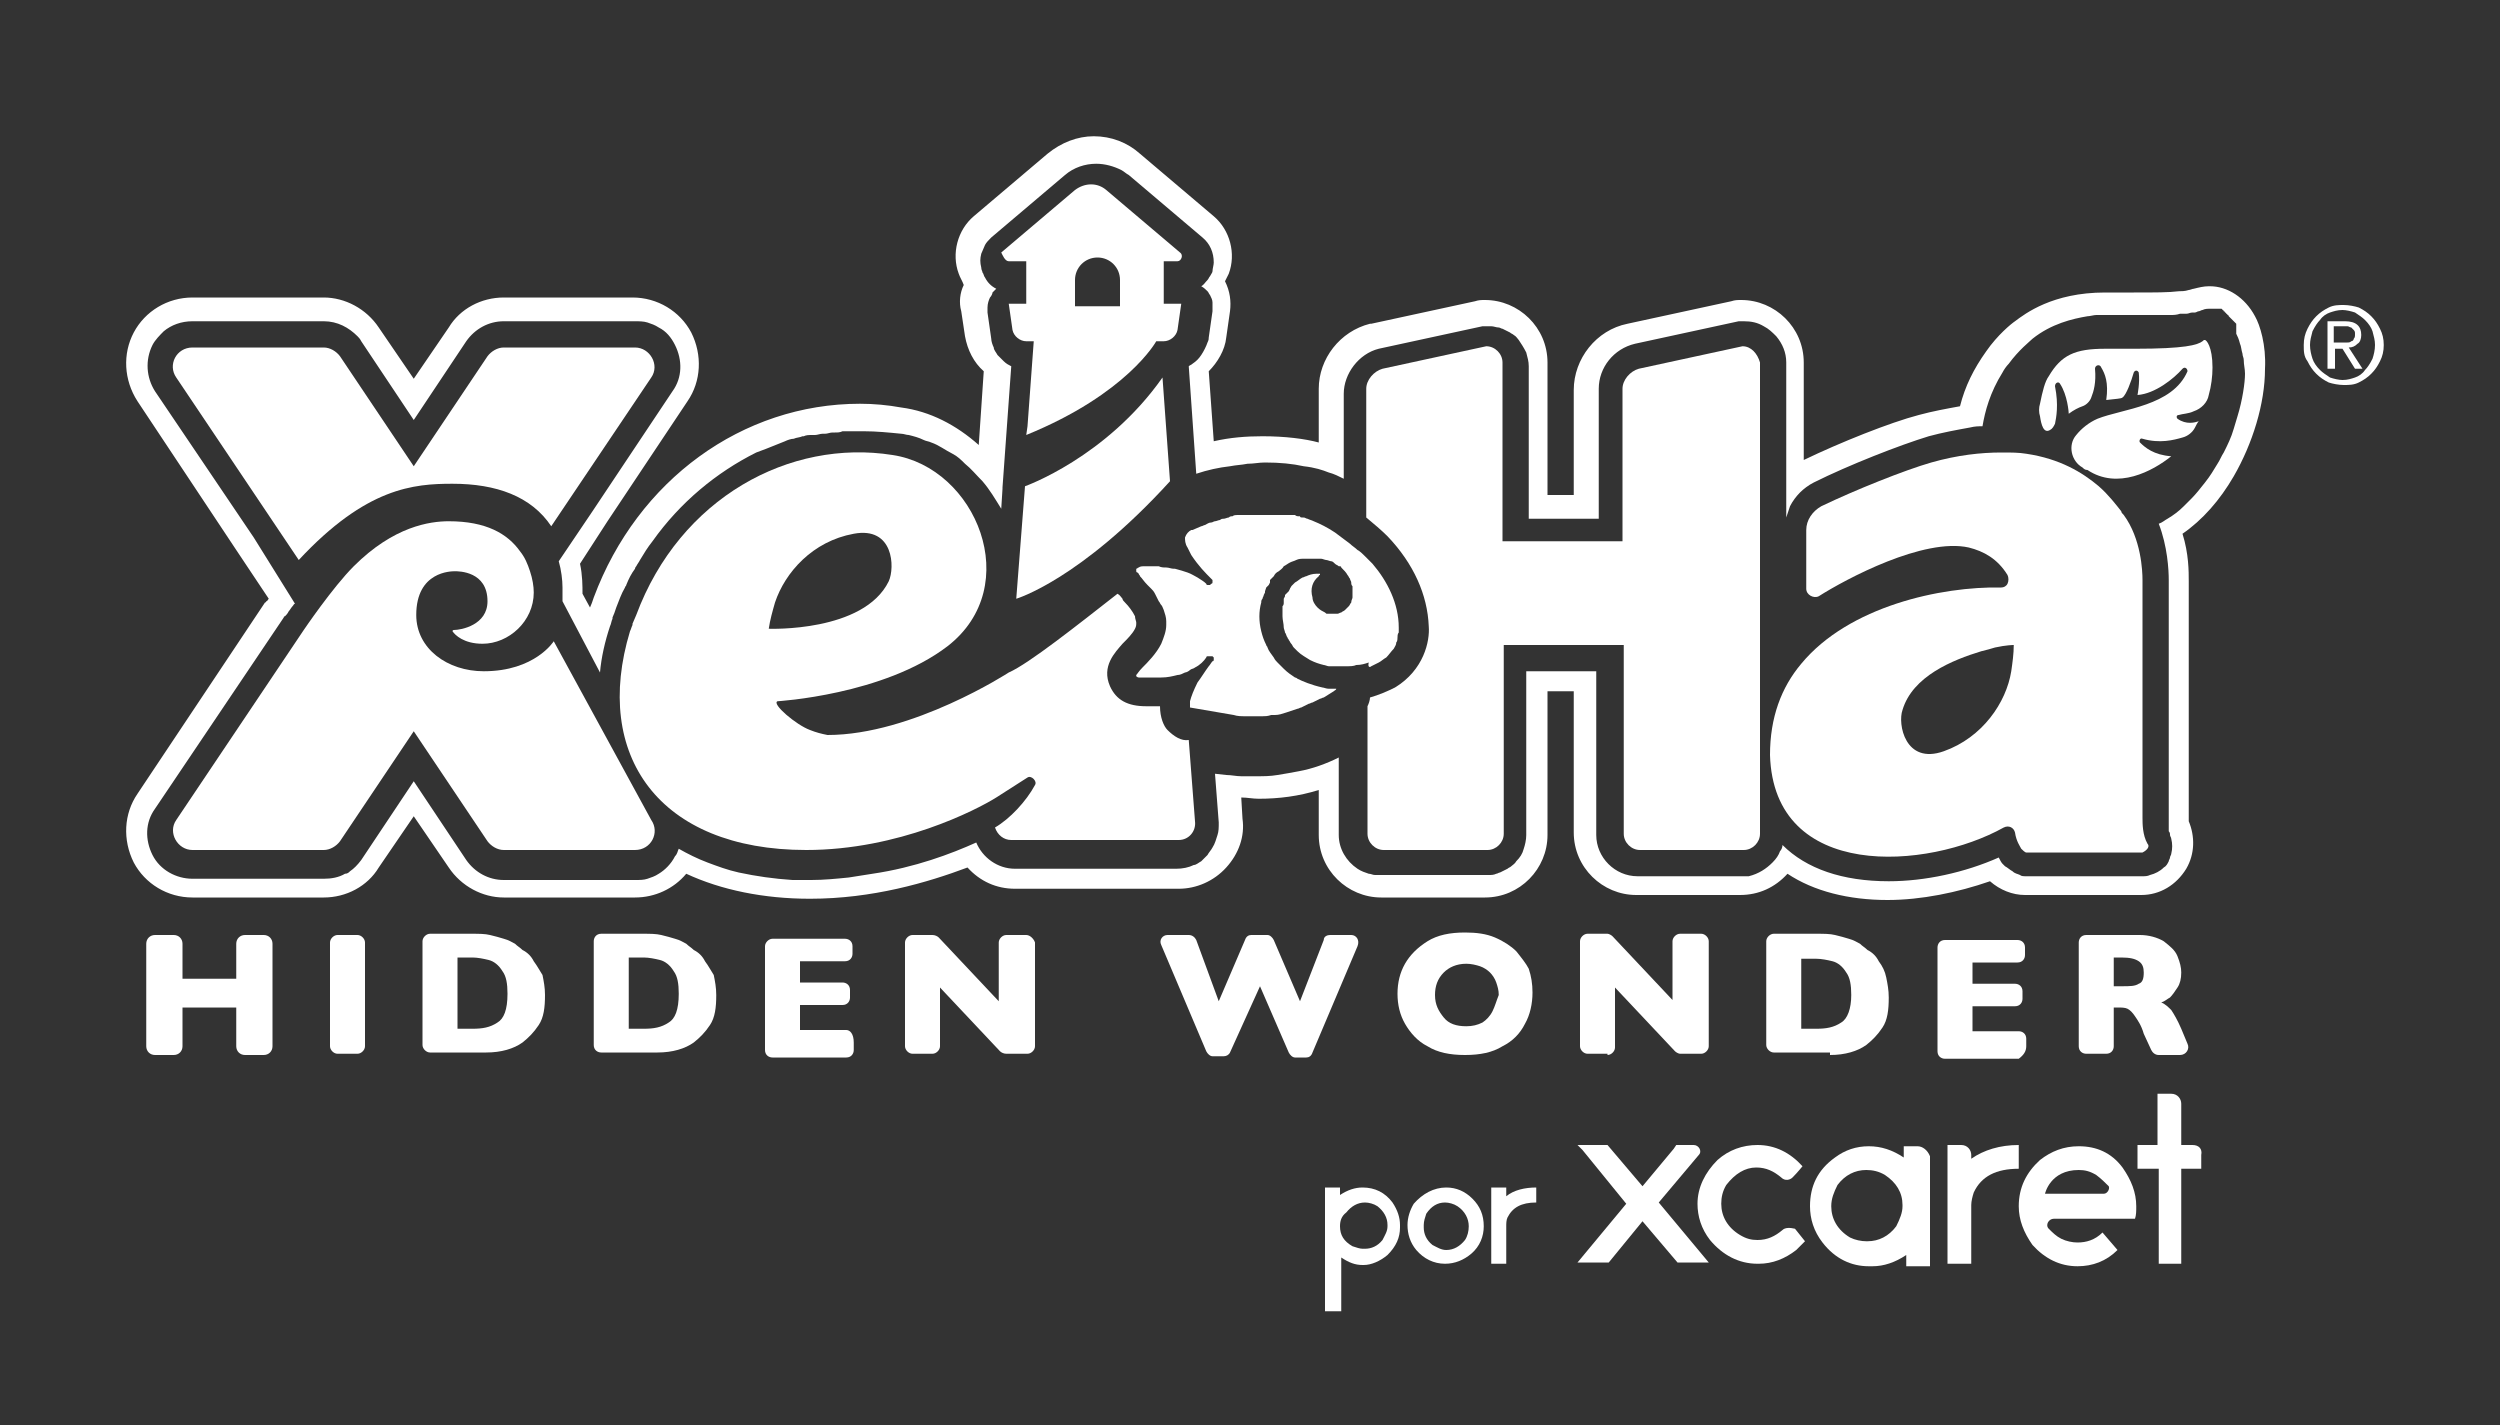 <?xml version="1.0" encoding="utf-8"?>
<!-- Generator: Adobe Illustrator 27.9.0, SVG Export Plug-In . SVG Version: 6.00 Build 0)  -->
<svg version="1.1" id="Capa_1" xmlns="http://www.w3.org/2000/svg" xmlns:xlink="http://www.w3.org/1999/xlink" x="0px" y="0px"
	 viewBox="0 0 200 114" style="enable-background:new 0 0 200 114;" xml:space="preserve">
<rect x="0" y="0" width="200" height="114" fill="#333333" stroke="none"/>
<style type="text/css">
	.st0{fill:#FFFFFF;}
</style>
<g>
	<g>
		<g>
			<path class="st0" d="M180.4,25.3c-0.8-1.5-2.2-2.4-3.6-2.4c0,0-0.1,0-0.1,0c-0.4,0-0.8,0.1-1.2,0.2c-0.1,0-0.3,0.1-0.4,0.1
				c-0.3,0.1-0.6,0.1-0.8,0.1c-0.8,0.1-1.9,0.1-3.6,0.1l0,0l0,0c-0.1,0-0.2,0-0.3,0c0,0,0,0,0,0c-0.3,0-0.6,0-0.9,0l-0.2,0
				c-0.3,0-0.5,0-0.8,0h-0.1c-4.2,0-6.4,1.7-7.2,2.3c-0.3,0.2-1.4,1.1-2.3,2.4c-1,1.4-1.7,2.8-2.1,4.4c-1.1,0.2-2.2,0.4-3.3,0.7
				c-2.3,0.6-6.3,2.2-9.2,3.6V29c0-2.8-2.3-5-5-5c-0.3,0-0.5,0-0.8,0.1l-8.3,1.8c-2.5,0.5-4.3,2.8-4.3,5.3v8.4h-2.1V29
				c0-2.8-2.3-5-5-5c-0.3,0-0.5,0-0.8,0.1l-8.3,1.8l-0.1,0l0,0c-2.4,0.6-4.1,2.8-4.1,5.2v4.3c-1.1-0.3-2.7-0.5-4.5-0.5
				c-1.3,0-2.6,0.1-3.9,0.4l-0.4-5.6C97.4,29,98,28,98.1,27l0.3-2.1c0.1-0.8,0-1.6-0.4-2.4c0.1-0.2,0.2-0.4,0.3-0.6
				c0.6-1.6,0.1-3.5-1.2-4.6l-5.9-5c-1-0.9-2.3-1.4-3.7-1.4c-1.3,0-2.6,0.5-3.7,1.4l-5.9,5c-1.3,1.1-1.8,3-1.2,4.6
				c0.1,0.3,0.3,0.6,0.4,0.9c-0.3,0.6-0.4,1.4-0.2,2.1l0.3,2c0.2,1.1,0.7,2.1,1.5,2.8l-0.4,5.9c-1.8-1.6-3.9-2.7-6.2-3
				c-1.1-0.2-2.2-0.3-3.3-0.3c-9.4,0-17.8,6.1-21.3,15.5c-0.1,0.3-0.2,0.6-0.3,0.8l0,0l-0.6-1.1c0-0.6,0-1.5-0.2-2.4l2.2-3.4
				l6.4-9.6c1.1-1.6,1.2-3.7,0.3-5.5c-0.9-1.7-2.7-2.8-4.7-2.8H40.3c-1.8,0-3.5,0.9-4.4,2.4l-2.8,4.1l-2.8-4.1
				c-1-1.5-2.7-2.4-4.4-2.4H15.4c-2,0-3.8,1.1-4.7,2.8c-0.9,1.7-0.8,3.8,0.3,5.5L18.9,44l2.6,3.9c-0.1,0.1-0.1,0.2-0.2,0.2l0,0
				c0,0,0,0.1-0.1,0.1L11,63.5c-1.1,1.6-1.2,3.7-0.3,5.5c0.9,1.7,2.7,2.8,4.7,2.8h10.5c1.8,0,3.5-0.9,4.4-2.4l2.8-4.1l2.8,4.1
				c1,1.5,2.7,2.4,4.4,2.4h10.5c1.6,0,3.1-0.7,4.1-1.9c2.8,1.3,6.2,2,9.9,2c5,0,9.4-1.3,12.6-2.5c1,1.1,2.3,1.7,3.8,1.7h6.3H88h6.3
				c1.4,0,2.8-0.6,3.8-1.7c1-1.1,1.5-2.5,1.3-3.9l-0.1-1.7c0.5,0,0.9,0.1,1.4,0.1c1.6,0,3.2-0.2,4.8-0.7v3.6c0,2.8,2.3,5,5,5h8.3
				c2.8,0,5-2.3,5-5V56.3v-1h2.1v3.5v7.8c0,2.8,2.3,5,5,5h8.3c1.5,0,2.8-0.6,3.8-1.7c2.1,1.4,4.9,2.1,8,2.1c2.7,0,5.6-0.6,8.2-1.5
				c0.8,0.7,1.8,1.1,2.8,1.1l0,0h9.3c1.5,0,2.8-0.8,3.6-2.1c0.7-1.2,0.7-2.6,0.2-3.8c0-0.1,0-0.2,0-0.4c0-0.1,0-0.2,0-0.3V55.1V49
				v-2.3c0-0.1,0-0.1,0-0.2l0,0l0,0c0-0.8,0-2.2-0.5-3.8c1.6-1.1,3-2.7,4.1-4.6c1.5-2.6,2.5-5.8,2.5-8.6
				C181.3,27.6,180.8,26,180.4,25.3z M179,33.3c-0.1,0.3-0.2,0.7-0.3,1c-0.2,0.7-0.5,1.3-0.8,1.9c-0.2,0.3-0.3,0.6-0.5,0.9
				c-0.3,0.5-0.6,1-1,1.5c-0.4,0.5-0.7,0.9-1.1,1.3c-0.2,0.2-0.4,0.4-0.6,0.6c-0.4,0.4-0.8,0.7-1.3,1c-0.2,0.1-0.4,0.3-0.7,0.4
				c0.7,1.8,0.8,3.7,0.8,4.5c0,0.1,0,0.2,0,0.2V49v6.1v10.2c0,0.1,0,0.2,0,0.3c0,0.1,0,0.3,0,0.5c0,0.1,0,0.2,0,0.2
				c0,0.1,0,0.1,0,0.2c0.1,0.1,0.1,0.2,0.1,0.3c0,0.1,0.1,0.2,0.1,0.3c0.1,0.4,0.1,0.8,0,1.2c0,0.1-0.1,0.2-0.1,0.3
				c0,0.1-0.1,0.2-0.1,0.3c-0.1,0.2-0.2,0.4-0.4,0.5c-0.3,0.3-0.7,0.5-1.1,0.6c-0.2,0.1-0.4,0.1-0.6,0.1l0,0h-9.3l0,0c0,0,0,0,0,0
				c-0.2,0-0.4,0-0.5-0.1c-0.2-0.1-0.4-0.1-0.6-0.3c-0.2-0.1-0.4-0.3-0.6-0.4c-0.1-0.1-0.1-0.1-0.2-0.2c-0.1-0.1-0.2-0.3-0.3-0.5
				c-2.7,1.2-5.9,1.9-8.8,1.9c-3.7,0-6.6-1-8.5-2.9c0,0.2-0.1,0.4-0.2,0.5c-0.1,0.3-0.3,0.6-0.6,0.9c-0.5,0.5-1.1,0.9-1.9,1.1
				c-0.2,0-0.4,0-0.6,0l0,0H131c-1.8,0-3.3-1.5-3.3-3.3v-7.8v-5.3h-5.6v2.7v10.4c0,0.4-0.1,0.8-0.2,1.1c-0.1,0.4-0.3,0.7-0.6,1
				c-0.1,0.2-0.3,0.3-0.4,0.4c-0.1,0.1-0.2,0.1-0.3,0.2c-0.2,0.1-0.4,0.2-0.6,0.3c-0.1,0-0.2,0.1-0.3,0.1c-0.2,0.1-0.4,0.1-0.6,0.1
				c-0.1,0-0.2,0-0.3,0h-8.3h0c-0.2,0-0.3,0-0.5,0c-0.2,0-0.3-0.1-0.5-0.1c-0.3-0.1-0.6-0.2-0.9-0.4c-0.9-0.6-1.5-1.6-1.5-2.7v-6.2
				c-1,0.5-2.1,0.9-3.2,1.1c-0.5,0.1-1.1,0.2-1.7,0.3c-0.6,0.1-1.1,0.1-1.7,0.1c-0.4,0-0.8,0-1.2,0c-0.4,0-0.8-0.1-1.2-0.1l-0.9-0.1
				l0.3,3.9c0,0.4,0,0.7-0.1,1c-0.1,0.3-0.2,0.7-0.4,1c-0.1,0.2-0.3,0.4-0.4,0.6c-0.2,0.2-0.3,0.3-0.5,0.5c-0.2,0.1-0.4,0.3-0.6,0.3
				c-0.4,0.2-0.9,0.3-1.4,0.3H88h-0.5l0,0h-6.3c-1.4,0-2.6-0.9-3.1-2.1c-2,0.9-4.9,2-8.3,2.5c-0.6,0.1-1.3,0.2-1.9,0.3
				c-1,0.1-2,0.2-3,0.2h0c-0.5,0-1,0-1.5,0c-1.5-0.1-2.9-0.3-4.3-0.6c-0.9-0.2-1.7-0.5-2.5-0.8c-0.8-0.3-1.6-0.7-2.3-1.1
				c-0.1,0.2-0.1,0.4-0.3,0.6c-0.3,0.6-0.8,1.1-1.3,1.4c-0.3,0.2-0.6,0.3-0.9,0.4c-0.3,0.1-0.6,0.1-1,0.1H40.3c-1.2,0-2.3-0.6-3-1.6
				l-4.2-6.3l-4.2,6.3c-0.3,0.4-0.6,0.7-0.9,0.9c-0.1,0.1-0.2,0.2-0.4,0.2c-0.5,0.3-1.1,0.4-1.7,0.4H15.4c-1.3,0-2.6-0.7-3.2-1.9
				c-0.6-1.2-0.6-2.6,0.2-3.7l10.3-15.3c0,0,0,0,0,0c0,0,0-0.1,0.1-0.1c0.1-0.1,0.2-0.2,0.3-0.4c0.1-0.1,0.2-0.3,0.3-0.4
				c0.1-0.1,0.1-0.2,0.2-0.2l0,0L20.3,43l-7.9-11.7c-0.7-1.1-0.8-2.5-0.2-3.7c0.2-0.4,0.6-0.8,0.9-1.1c0.6-0.5,1.4-0.8,2.3-0.8h10.5
				c1.1,0,2,0.5,2.7,1.2c0.1,0.1,0.2,0.2,0.3,0.4l4.2,6.3l4.2-6.3c0.7-1,1.8-1.6,3-1.6h10.5c0.3,0,0.7,0,1,0.1
				c0.3,0.1,0.6,0.2,0.9,0.4c0.6,0.3,1,0.8,1.3,1.4c0.6,1.2,0.6,2.6-0.2,3.7l-6.4,9.6l-2.7,4c0.2,0.7,0.3,1.5,0.3,2.1
				c0,0.2,0,0.4,0,0.6c0,0.1,0,0.1,0,0.2c0,0.2,0,0.3,0,0.3l3,5.7c0.1-1.2,0.4-2.5,0.8-3.7c0.1-0.2,0.1-0.4,0.2-0.6l0-0.1l0,0
				c0.1-0.2,0.2-0.5,0.3-0.8c0.2-0.5,0.4-1.1,0.7-1.6c0-0.1,0.1-0.1,0.1-0.2c0.2-0.5,0.4-0.9,0.7-1.3c0-0.1,0.1-0.2,0.1-0.2
				c0.1-0.2,0.2-0.3,0.3-0.5c0,0,0,0,0,0c0.3-0.5,0.6-1,1-1.5c2.2-3.1,5.1-5.5,8.3-7.1c0.3-0.1,0.5-0.2,0.8-0.3c0,0,0,0,0,0
				c0.5-0.2,1-0.4,1.5-0.6c0,0,0,0,0,0c0.2-0.1,0.5-0.2,0.7-0.2c0,0,0,0,0,0c0.2-0.1,0.5-0.1,0.7-0.2c0,0,0.1,0,0.1,0
				c0.2-0.1,0.4-0.1,0.7-0.1c0.1,0,0.1,0,0.2,0c0.2,0,0.4-0.1,0.6-0.1c0.1,0,0.1,0,0.2,0c0.2,0,0.4-0.1,0.6-0.1c0.1,0,0.1,0,0.2,0
				c0.2,0,0.4,0,0.6-0.1c0.1,0,0.2,0,0.3,0c0.2,0,0.3,0,0.5,0c0.1,0,0.2,0,0.4,0c0.2,0,0.3,0,0.5,0c0,0,0,0,0,0c1,0,2,0.1,3,0.2
				c0.2,0,0.4,0.1,0.6,0.1c0.4,0.1,0.8,0.2,1.2,0.4c0.2,0.1,0.4,0.1,0.6,0.2c0.6,0.2,1.1,0.6,1.7,0.9c0.4,0.2,0.7,0.5,1,0.8
				c0.5,0.4,0.9,0.9,1.4,1.4c0.6,0.7,1,1.4,1.5,2.2l0.1-1.6c0,0,0,0,0-0.1l0.7-9.7c-0.2-0.1-0.4-0.2-0.6-0.4
				c-0.2-0.2-0.3-0.3-0.5-0.5c-0.1-0.2-0.3-0.4-0.3-0.6c-0.1-0.2-0.2-0.5-0.2-0.7l-0.3-2.1c0-0.1,0-0.3,0-0.4c0-0.3,0.1-0.6,0.2-0.8
				c0.1-0.1,0.2-0.3,0.2-0.4c0.1-0.1,0.2-0.2,0.3-0.3c-0.4-0.2-0.7-0.5-0.9-0.9c-0.1-0.1-0.1-0.3-0.2-0.4c0-0.1-0.1-0.2-0.1-0.4
				c-0.1-0.4-0.1-0.7,0-1.1c0.1-0.2,0.2-0.5,0.3-0.7c0.1-0.2,0.3-0.4,0.5-0.6l5.9-5c0.7-0.6,1.6-0.9,2.5-0.9c0.7,0,1.4,0.2,2,0.5
				c0.2,0.1,0.4,0.3,0.6,0.4l5.9,5c0.6,0.5,0.9,1.2,0.9,2c0,0.2-0.1,0.5-0.1,0.7c0,0.1-0.1,0.2-0.2,0.4c-0.1,0.1-0.1,0.2-0.2,0.3
				c-0.2,0.2-0.3,0.4-0.5,0.5c0.2,0.1,0.4,0.3,0.5,0.4c0.1,0.1,0.1,0.2,0.2,0.3c0.1,0.2,0.2,0.4,0.2,0.6c0,0.1,0,0.2,0,0.3
				c0,0.1,0,0.3,0,0.4l-0.3,2.1c0,0.1,0,0.2-0.1,0.4c-0.1,0.3-0.3,0.7-0.5,1c-0.2,0.3-0.4,0.5-0.7,0.7c-0.1,0.1-0.2,0.1-0.3,0.2
				l0.3,4.3l0.3,4.3c0.9-0.3,1.8-0.5,2.7-0.6c0.5-0.1,0.9-0.1,1.4-0.2c0.5,0,0.9-0.1,1.4-0.1l0,0c1.2,0,2.2,0.1,3.1,0.3
				c0.9,0.1,1.5,0.3,2,0.5c0.4,0.1,0.8,0.3,1.2,0.5v-6.8c0-1.6,1.2-3.2,2.8-3.6c0,0,0,0,0,0l8.3-1.8c0.1,0,0.3,0,0.4,0
				c0.1,0,0.2,0,0.3,0c0.2,0,0.4,0.1,0.6,0.1c0.1,0,0.2,0.1,0.3,0.1c0.2,0.1,0.4,0.2,0.6,0.3c0.1,0.1,0.2,0.1,0.3,0.2
				c0.2,0.1,0.3,0.3,0.4,0.4c0.2,0.3,0.4,0.6,0.6,1c0.1,0.4,0.2,0.7,0.2,1.1v12.2h5.6V31.1c0-1.7,1.2-3.2,2.9-3.6l8.3-1.8
				c0.1,0,0.3,0,0.4,0l0,0c0.6,0,1.1,0.1,1.6,0.4c0.4,0.2,0.7,0.5,1,0.8c0.5,0.6,0.8,1.3,0.8,2.1v12.4c0.1-0.3,0.2-0.6,0.3-0.9
				c0.2-0.4,0.5-0.8,0.8-1.1c0.3-0.3,0.7-0.6,1.1-0.8c2.8-1.4,6.9-3,9.2-3.7c1.1-0.3,2.2-0.5,3.3-0.7c0.4-0.1,0.7-0.1,1-0.1
				c0.2-1.2,0.6-2.7,1.6-4.3c0.1-0.2,0.3-0.5,0.5-0.7c0.8-1.1,1.7-1.8,1.9-2c1.5-1.2,3.2-1.6,4.4-1.8c0.2,0,0.5-0.1,0.7-0.1
				c0.1,0,0.2,0,0.3,0c0.3,0,0.5,0,0.7,0l0,0h0.1h0c0.2,0,0.5,0,0.7,0c0.3,0,0.7,0,1.1,0c0.1,0,0.2,0,0.4,0c0.7,0,1.2,0,1.7,0
				c0.3,0,0.6,0,0.9,0c0.3,0,0.5,0,0.8-0.1c0.1,0,0.2,0,0.3,0c0.1,0,0.1,0,0.2,0c0.2,0,0.3-0.1,0.5-0.1c0.1,0,0.2,0,0.2,0
				c0.1,0,0.2-0.1,0.3-0.1c0.1,0,0.2-0.1,0.3-0.1c0.2-0.1,0.4-0.1,0.6-0.1l0,0c0,0,0,0,0.1,0c0,0,0.1,0,0.1,0c0,0,0.1,0,0.1,0
				c0,0,0.1,0,0.1,0c0,0,0.1,0,0.1,0c0,0,0.1,0,0.1,0c0,0,0.1,0,0.1,0c0,0,0.1,0,0.1,0c0,0,0.1,0,0.1,0c0,0,0.1,0,0.1,0.1
				c0,0,0.1,0,0.1,0.1c0,0,0.1,0,0.1,0.1c0,0,0.1,0,0.1,0.1c0,0,0.1,0,0.1,0.1c0,0,0.1,0,0.1,0.1c0,0,0,0,0.1,0.1c0,0,0,0,0.1,0.1
				c0,0,0,0,0.1,0.1c0,0,0,0,0.1,0.1c0,0,0,0,0.1,0.1c0,0,0,0,0.1,0.1c0,0,0,0,0,0.1c0,0,0,0,0,0.1c0,0,0,0,0,0.1c0,0,0,0,0,0.1
				c0,0,0,0,0,0.1c0,0,0,0,0,0.1c0,0,0,0,0,0.1c0,0,0,0,0,0c0,0,0,0,0,0c0,0,0,0,0,0.1c0.1,0.2,0.2,0.4,0.3,0.8
				c0.1,0.2,0.1,0.5,0.2,0.8c0,0.2,0.1,0.3,0.1,0.5c0,0.4,0.1,0.7,0.1,1.1C179.6,30.6,179.4,32,179,33.3z"/>
			<path class="st0" d="M21.1,74.8h-1.5c-0.4,0-0.7,0.3-0.7,0.7v2.8h-4.3v-2.8c0-0.4-0.3-0.7-0.7-0.7h-1.5c-0.4,0-0.7,0.3-0.7,0.7
				v8.2c0,0.4,0.3,0.7,0.7,0.7h1.5c0.4,0,0.7-0.3,0.7-0.7v-3.1h4.3v3.1c0,0.4,0.3,0.7,0.7,0.7h1.5c0.4,0,0.7-0.3,0.7-0.7v-8.2
				C21.8,75.1,21.5,74.8,21.1,74.8z"/>
			<path class="st0" d="M28.6,74.8h-1.6c-0.3,0-0.6,0.3-0.6,0.6v8.3c0,0.3,0.3,0.6,0.6,0.6h1.6c0.3,0,0.6-0.3,0.6-0.6v-8.3
				C29.2,75.1,28.9,74.8,28.6,74.8z"/>
			<path class="st0" d="M42.7,76.9c-0.2-0.4-0.5-0.7-0.9-0.9c-0.2-0.2-0.4-0.3-0.6-0.5c-0.2-0.1-0.5-0.3-0.9-0.4
				c-0.3-0.1-0.7-0.2-1.1-0.3c-0.4-0.1-0.9-0.1-1.5-0.1h-3.3c-0.3,0-0.6,0.3-0.6,0.6v8.3c0,0.3,0.3,0.6,0.6,0.6h4.5
				c1.2,0,2.2-0.3,2.9-0.8c0.5-0.4,0.9-0.8,1.3-1.4c0.4-0.6,0.5-1.4,0.5-2.4c0-0.6-0.1-1.1-0.2-1.6C43.2,77.7,43,77.3,42.7,76.9z
				 M39.8,81.8c-0.6,0.4-1.2,0.5-2,0.5h-1.2v-5.7h1.2c0.4,0,0.9,0.1,1.3,0.2c0.4,0.1,0.8,0.4,1.1,0.9c0.3,0.4,0.4,1,0.4,1.8
				C40.6,80.8,40.3,81.5,39.8,81.8z"/>
			<path class="st0" d="M56.4,76.9c-0.2-0.4-0.5-0.7-0.9-0.9c-0.2-0.2-0.4-0.3-0.6-0.5c-0.2-0.1-0.5-0.3-0.9-0.4
				c-0.3-0.1-0.7-0.2-1.1-0.3c-0.4-0.1-0.9-0.1-1.5-0.1h-3.3c-0.4,0-0.6,0.3-0.6,0.6v8.3c0,0.4,0.3,0.6,0.6,0.6h4.5
				c1.2,0,2.2-0.3,2.9-0.8c0.5-0.4,0.9-0.8,1.3-1.4c0.4-0.6,0.5-1.4,0.5-2.4c0-0.6-0.1-1.1-0.2-1.6C56.9,77.7,56.7,77.3,56.4,76.9z
				 M53.5,81.8c-0.6,0.4-1.2,0.5-2,0.5h-1.2v-5.7h1.2c0.4,0,0.9,0.1,1.3,0.2c0.4,0.1,0.8,0.4,1.1,0.9c0.3,0.4,0.4,1,0.4,1.8
				C54.3,80.8,54,81.5,53.5,81.8z"/>
			<path class="st0" d="M67.7,82.4H64v-2h3.4c0.4,0,0.6-0.3,0.6-0.6v-0.6c0-0.4-0.3-0.6-0.6-0.6H64v-1.7h3.6c0.4,0,0.6-0.3,0.6-0.6
				v-0.6c0-0.4-0.3-0.6-0.6-0.6h-5.8c-0.3,0-0.6,0.3-0.6,0.6v8.3c0,0.4,0.3,0.6,0.6,0.6h5.9c0.4,0,0.6-0.3,0.6-0.6v-0.6
				C68.3,82.7,68,82.4,67.7,82.4z"/>
			<path class="st0" d="M82.1,74.8h-1.6c-0.3,0-0.6,0.3-0.6,0.6v4.7L75.1,75c-0.1-0.1-0.3-0.2-0.5-0.2H73c-0.3,0-0.6,0.3-0.6,0.6
				v8.3c0,0.3,0.3,0.6,0.6,0.6h1.6c0.3,0,0.6-0.3,0.6-0.6V79l4.8,5.1c0.1,0.1,0.3,0.2,0.5,0.2h1.7c0.3,0,0.6-0.3,0.6-0.6v-8.3
				C82.7,75.1,82.4,74.8,82.1,74.8z"/>
			<path class="st0" d="M108.1,74.8h-1.7c-0.2,0-0.5,0.1-0.5,0.4l-1.9,4.9l-2.1-4.9c-0.1-0.2-0.3-0.4-0.5-0.4h-1.3
				c-0.2,0-0.4,0.1-0.5,0.4l-2.1,4.9l-1.8-4.9c-0.1-0.2-0.3-0.4-0.6-0.4h-1.7c-0.4,0-0.7,0.4-0.5,0.8l3.6,8.5
				c0.1,0.2,0.3,0.4,0.5,0.4h0.9c0.2,0,0.4-0.1,0.5-0.3l2.4-5.3l2.3,5.3c0.1,0.2,0.3,0.4,0.5,0.4h0.9c0.2,0,0.4-0.1,0.5-0.4l3.6-8.5
				C108.8,75.2,108.5,74.8,108.1,74.8z"/>
			<path class="st0" d="M121.3,76.1c-0.4-0.4-1-0.8-1.7-1.1c-0.7-0.3-1.5-0.4-2.4-0.4c-1.2,0-2.2,0.2-3,0.7
				c-0.8,0.5-1.4,1.1-1.8,1.8c-0.4,0.7-0.6,1.5-0.6,2.4c0,0.9,0.2,1.7,0.6,2.4c0.4,0.7,1,1.4,1.8,1.8c0.8,0.5,1.8,0.7,3,0.7
				c1.2,0,2.2-0.2,3-0.7c0.8-0.4,1.4-1,1.8-1.8c0.4-0.7,0.6-1.6,0.6-2.5c0-0.7-0.1-1.3-0.3-1.9C122.1,77.1,121.7,76.6,121.3,76.1z
				 M119.4,80.9c-0.2,0.4-0.5,0.7-0.8,0.9c-0.4,0.2-0.8,0.3-1.3,0.3c-0.8,0-1.4-0.2-1.8-0.7c-0.4-0.5-0.7-1-0.7-1.8
				c0-0.7,0.2-1.3,0.7-1.8c0.4-0.4,1-0.7,1.8-0.7c0.4,0,0.8,0.1,1.1,0.2c0.3,0.1,0.6,0.3,0.8,0.5c0.2,0.2,0.4,0.5,0.5,0.8
				c0.1,0.3,0.2,0.6,0.2,1C119.7,80.1,119.6,80.5,119.4,80.9z"/>
			<path class="st0" d="M128.6,84.4c0.3,0,0.6-0.3,0.6-0.6V79l4.8,5.1c0.1,0.1,0.3,0.2,0.4,0.2h1.7c0.3,0,0.6-0.3,0.6-0.6v-8.4
				c0-0.3-0.3-0.6-0.6-0.6h-1.7c-0.3,0-0.6,0.3-0.6,0.6v4.7l-4.8-5.1c-0.1-0.1-0.3-0.2-0.4-0.2H127c-0.3,0-0.6,0.3-0.6,0.6v8.4
				c0,0.3,0.3,0.6,0.6,0.6H128.6z"/>
			<path class="st0" d="M146.4,84.4c1.2,0,2.2-0.3,2.9-0.8c0.5-0.4,0.9-0.8,1.3-1.4c0.4-0.6,0.5-1.4,0.5-2.4c0-0.6-0.1-1.1-0.2-1.6
				c-0.1-0.5-0.3-0.9-0.6-1.3c-0.2-0.4-0.5-0.7-0.9-0.9c-0.2-0.2-0.4-0.3-0.6-0.5c-0.2-0.1-0.5-0.3-0.9-0.4
				c-0.3-0.1-0.7-0.2-1.1-0.3c-0.4-0.1-0.9-0.1-1.5-0.1h-3.4c-0.3,0-0.6,0.3-0.6,0.6v8.3c0,0.3,0.3,0.6,0.6,0.6H146.4z M144.1,76.7
				h1.2c0.4,0,0.9,0.1,1.3,0.2c0.4,0.1,0.8,0.4,1.1,0.9c0.3,0.4,0.4,1,0.4,1.8c0,1.1-0.3,1.9-0.8,2.2c-0.6,0.4-1.2,0.5-2,0.5h-1.2
				V76.7z"/>
			<path class="st0" d="M162.1,83.7v-0.6c0-0.4-0.3-0.6-0.6-0.6h-3.7v-2h3.4c0.4,0,0.6-0.3,0.6-0.6v-0.6c0-0.4-0.3-0.6-0.6-0.6h-3.4
				v-1.7h3.6c0.4,0,0.6-0.3,0.6-0.6v-0.6c0-0.4-0.3-0.6-0.6-0.6h-5.8c-0.4,0-0.6,0.3-0.6,0.6v8.3c0,0.4,0.3,0.6,0.6,0.6h5.9
				C161.9,84.4,162.1,84.1,162.1,83.7z"/>
			<path class="st0" d="M174.2,79c0.2-0.3,0.3-0.7,0.3-1.2c0-0.4-0.1-0.8-0.3-1.3c-0.2-0.5-0.6-0.8-1.1-1.2
				c-0.5-0.3-1.2-0.5-1.9-0.5h-4.3c-0.4,0-0.6,0.3-0.6,0.6v8.3c0,0.4,0.3,0.6,0.6,0.6h1.6c0.4,0,0.6-0.3,0.6-0.6v-3.1h0.3
				c0.3,0,0.6,0,0.8,0.1c0.2,0.1,0.4,0.3,0.6,0.6c0.2,0.3,0.5,0.7,0.7,1.4l0.6,1.3c0.1,0.2,0.3,0.4,0.6,0.4h1.7
				c0.5,0,0.8-0.5,0.6-0.9l-0.5-1.2c-0.3-0.7-0.6-1.2-0.8-1.5c-0.2-0.2-0.5-0.5-0.8-0.6c0.3-0.1,0.5-0.3,0.7-0.4
				C173.8,79.6,174,79.3,174.2,79z M171.1,78.7c-0.3,0.2-0.7,0.2-1.4,0.2h-0.6v-2.3h0.6c0.7,0,1.1,0.1,1.4,0.3
				c0.3,0.2,0.4,0.5,0.4,0.9C171.5,78.3,171.4,78.6,171.1,78.7z"/>
		</g>
		<path class="st0" d="M176.4,27.2c-0.1,0-0.1,0-0.2,0.1c-0.4,0.3-1.4,0.6-5.4,0.6c-0.6,0-1.2,0-1.7,0c-0.3,0-0.5,0-0.7,0
			c-2.4,0-3.5,0.5-4.5,2.2c-0.3,0.4-0.5,1.2-0.7,2.2c-0.1,0.3-0.1,0.7,0,1c0.1,0.7,0.3,1.4,0.8,1.1c0.2-0.1,0.3-0.3,0.4-0.5
			c0.1-0.5,0.3-1.5,0-3c0-0.3,0.3-0.4,0.4-0.2c0.6,0.9,0.7,2.3,0.7,2.4c0.4-0.3,0.8-0.5,1.1-0.6c0.3-0.1,0.6-0.4,0.7-0.7
			c0.2-0.5,0.4-1.2,0.3-2.3c0-0.3,0.4-0.4,0.5-0.1c0.3,0.5,0.6,1.2,0.4,2.6l0,0c0.8-0.1,1.2-0.1,1.3-0.2c0.3-0.2,0.7-1.3,0.9-2
			c0.1-0.2,0.3-0.2,0.4,0c0.1,0.8-0.1,1.8-0.1,1.8c1.4-0.1,2.9-1.3,3.6-2.1c0.2-0.2,0.4,0,0.4,0.2c-1.2,2.8-5.2,3-7.2,3.8
			c-0.7,0.3-1.3,0.8-1.7,1.3c-0.7,0.8-0.4,2.1,0.5,2.6c0.1,0.1,0.2,0.2,0.4,0.2c2.4,1.6,5.2,0.1,6.7-1.1c-1.4-0.1-2.1-0.7-2.5-1.1
			c-0.1-0.1,0-0.4,0.2-0.3c1.4,0.4,2.5,0.1,3.2-0.1c0.4-0.1,0.8-0.4,1-0.8c0.1-0.2,0.2-0.4,0.3-0.5c-0.3,0.1-1,0.3-1.7-0.2
			c-0.1-0.1-0.1-0.3,0.1-0.3c0.3-0.1,0.8-0.1,1.2-0.3c0.6-0.2,1.1-0.7,1.2-1.3c0.2-0.7,0.3-1.5,0.3-2.2
			C177,27.7,176.5,27.2,176.4,27.2z"/>
		<g>
			<path class="st0" d="M139.4,27.7l-8.3,1.8c-0.7,0.2-1.3,0.9-1.3,1.6v12.2h-9.6V29c0-0.7-0.6-1.3-1.3-1.3l-8.3,1.8
				c-0.7,0.2-1.3,0.9-1.3,1.6v10.3c0.6,0.5,1.2,1,1.7,1.5c2.1,2.2,3.2,4.7,3.3,7.2c0.1,1.2-0.4,3.5-2.7,4.9c-0.6,0.3-1.3,0.6-2,0.8
				c0,0.2-0.1,0.5-0.2,0.7v10.2c0,0.7,0.6,1.3,1.3,1.3h8.3c0.7,0,1.3-0.6,1.3-1.3V56.3v-4.7h9.6v7.3v7.8c0,0.7,0.6,1.3,1.3,1.3h8.3
				c0.7,0,1.3-0.6,1.3-1.3V54.1v-1.5V29C140.6,28.3,140.1,27.7,139.4,27.7z"/>
			<path class="st0" d="M23.9,44.8c5.4-5.8,9.2-6.1,12.3-6.1c3.5,0,6.3,1,7.9,3.4l8-11.9c0.7-1-0.1-2.4-1.3-2.4H40.3
				c-0.5,0-1,0.3-1.3,0.7l-5.9,8.8l-5.9-8.8c-0.3-0.4-0.8-0.7-1.3-0.7H15.4c-1.3,0-2,1.4-1.3,2.4L23.9,44.8z"/>
			<path class="st0" d="M44.3,51.3c0,0-1.5,2.4-5.6,2.4c-2.9,0-5.4-1.8-5.4-4.5c0-3.5,2.8-3.5,3.1-3.5c0.3,0,2.6,0,2.6,2.4
				c0,1.9-2.1,2.3-2.7,2.3c-0.1,0-0.1,0.1-0.1,0.1c0.2,0.3,0.9,1,2.4,1c2.1,0,4.1-1.8,4.1-4.1c0-0.5-0.1-1.1-0.3-1.7
				c-0.2-0.6-0.4-1.1-0.8-1.6c-1-1.4-2.7-2.4-5.7-2.4c-1.5,0-4.4,0.4-7.6,3.6c-1.7,1.7-4,5.1-4,5.1L14.1,65.6
				c-0.7,1,0.1,2.4,1.3,2.4h10.5c0.5,0,1-0.3,1.3-0.7l5.9-8.8l5.9,8.8c0.3,0.4,0.8,0.7,1.3,0.7h10.5c1.3,0,2-1.4,1.3-2.4L44.3,51.3z
				"/>
			<path class="st0" d="M171.8,67.5c-0.4-0.7-0.4-1.6-0.4-2.1V55.1V49v-2.4c0,0,0-0.1,0-0.2c0-0.7-0.1-3.3-1.5-5.2
				c-0.1-0.1-0.2-0.2-0.2-0.3c-0.4-0.5-1-1.3-1.8-2c-1.3-1.1-3.1-2.2-5.8-2.6c-0.6-0.1-1.2-0.1-1.9-0.1c0,0-0.1,0-0.1,0
				c-1.6,0-3.5,0.2-5.6,0.8c-2.1,0.6-6.1,2.2-8.8,3.5c-0.7,0.4-1.2,1.1-1.2,1.9c0,1.7,0,3.5,0,4.7c0,0.5,0.6,0.8,1,0.6
				c2.2-1.4,8.4-4.7,12-3.9c1.2,0.3,2.3,0.9,3.1,2.2c0.1,0.2,0.1,0.5,0,0.7c-0.1,0.2-0.3,0.3-0.5,0.3c-4.8-0.1-12.2,1.5-16,6.1
				c-1.6,1.9-2.5,4.3-2.5,7.3c0.3,10.1,12.6,9.2,18.7,5.8c0.4-0.2,0.8,0,0.9,0.4c0.1,0.7,0.4,1.1,0.5,1.3c0.1,0.1,0.3,0.3,0.4,0.3
				c0,0,7.4,0,9.3,0C171.8,68,172,67.7,171.8,67.5z M160.9,53.7c-0.4,2.5-2.3,5.3-5.4,6.4c-3.1,1.1-3.7-2.2-3.3-3.3
				c0.8-2.7,4-4,6.3-4.7c0.4-0.1,0.8-0.2,1.1-0.3c0.9-0.2,1.5-0.2,1.5-0.2C161.1,52.3,161,53,160.9,53.7z"/>
			<path class="st0" d="M80.7,20.9h1.4v3.4h-1.4l0.3,2.1c0.1,0.5,0.6,0.9,1.1,0.9h0.6l-0.5,6.8l-0.1,0.7c8.1-3.3,10.4-7.5,10.4-7.5
				l0,0h0.6c0.5,0,1-0.4,1.1-0.9l0.3-2.1h-1.4l0-3.4h1.1c0.3,0,0.5-0.5,0.2-0.7l-5.9-5c-0.7-0.6-1.7-0.6-2.5,0l-5.9,5
				C80.2,20.4,80.4,20.9,80.7,20.9z M86,22.4c0-1,0.8-1.8,1.8-1.8c1,0,1.8,0.8,1.8,1.8v2.1H86V22.4z"/>
			<path class="st0" d="M93.4,58.4c-0.3-0.3-0.6-1-0.6-1.9c-0.4,0-0.7,0-1.1,0c-1.5,0-2.4-0.5-2.9-1.6c-0.7-1.6,0.4-2.7,1-3.4
				c0.4-0.4,0.8-0.8,1-1.2c0.1-0.2,0.1-0.3,0.1-0.5c0-0.1-0.1-0.3-0.1-0.5c-0.2-0.4-0.5-0.8-0.8-1.1c-0.1-0.1-0.2-0.2-0.2-0.3
				c-0.1-0.1-0.2-0.3-0.4-0.4c-3.2,2.5-7.1,5.6-8.7,6.3c0,0-7.7,5-14.5,5c-0.5-0.1-0.9-0.2-1.4-0.4c-1.1-0.4-3.1-2.1-2.6-2.3
				c0,0,8.5-0.5,13.6-4.4c6.2-4.8,2.3-14.3-4.4-15.3c-8.2-1.3-17,3.4-20.5,12.8c-0.1,0.2-0.2,0.5-0.3,0.7c0,0,0,0.1,0,0.1
				c-0.1,0.2-0.1,0.3-0.2,0.5c-3,9.9,2.3,17.5,14.1,17.5c7.4,0,13.6-3.2,15.2-4.2h0c0,0,1.1-0.7,2.5-1.6c0.3-0.2,0.8,0.3,0.6,0.6
				c-0.7,1.3-2,2.7-3.2,3.4c0.2,0.6,0.7,1,1.3,1h6.3H88h6.3c0.8,0,1.4-0.7,1.3-1.5l-0.5-6.5C94.5,59.3,93.9,58.9,93.4,58.4z
				 M61.5,50.3c0.1-0.7,0.3-1.4,0.5-2.1c0.8-2.4,3-4.9,6.3-5.5c3.2-0.6,3.3,2.7,2.8,3.8C69.1,50.6,61.5,50.3,61.5,50.3z"/>
			<path class="st0" d="M82,38.9l-0.7,9c0,0,5.1-1.5,12.3-9.4l0,0l-0.6-8.3C88.5,36.6,82,38.9,82,38.9z"/>
			<path class="st0" d="M109.7,53.3c0.2-0.1,0.4-0.2,0.6-0.3c0.2-0.1,0.4-0.3,0.6-0.4c0.2-0.2,0.4-0.5,0.6-0.7
				c0.1-0.2,0.2-0.3,0.2-0.5c0.1-0.1,0.1-0.3,0.1-0.4c0-0.1,0-0.3,0.1-0.4c0-0.3,0-0.4,0-0.4c0-1.9-0.9-3.7-2.1-5.1
				c-0.2-0.2-0.4-0.4-0.6-0.6c-0.2-0.2-0.4-0.4-0.6-0.5c-0.2-0.2-0.4-0.3-0.6-0.5c-0.4-0.3-0.8-0.6-1.2-0.9
				c-0.6-0.4-1.2-0.7-1.7-0.9c-0.2-0.1-0.3-0.1-0.5-0.2c-0.1,0-0.2-0.1-0.3-0.1c0,0-0.1,0-0.1,0c-0.1,0-0.2,0-0.2-0.1
				c0,0-0.1,0-0.1,0c-0.1,0-0.2,0-0.3-0.1c-0.1,0-0.1,0-0.2,0c-0.1,0-0.2,0-0.3,0c-0.1,0-0.1,0-0.2,0c-0.1,0-0.2,0-0.3,0
				c-0.1,0-0.2,0-0.2,0c-0.1,0-0.2,0-0.3,0c-0.1,0-0.2,0-0.3,0c-0.1,0-0.2,0-0.3,0c-0.1,0-0.2,0-0.3,0c-0.1,0-0.2,0-0.3,0
				c-0.1,0-0.2,0-0.3,0c-0.1,0-0.2,0-0.3,0c-0.1,0-0.2,0-0.3,0c-0.1,0-0.2,0-0.3,0c-0.1,0-0.2,0-0.4,0c-0.1,0-0.2,0-0.3,0
				c-0.1,0-0.3,0-0.4,0.1c-0.1,0-0.2,0-0.3,0.1c-0.1,0-0.3,0.1-0.4,0.1c-0.1,0-0.2,0-0.3,0.1c-0.1,0-0.3,0.1-0.4,0.1
				c-0.1,0-0.2,0.1-0.3,0.1c-0.2,0-0.3,0.1-0.5,0.2c-0.1,0-0.2,0.1-0.3,0.1c-0.2,0.1-0.5,0.2-0.7,0.3c0,0,0,0,0,0c0,0,0,0-0.1,0
				c-0.2,0.1-0.4,0.3-0.5,0.6c0,0.2,0,0.5,0.2,0.8c0.1,0.2,0.2,0.4,0.3,0.6c0.6,0.9,1.1,1.4,1.6,1.9c0,0,0.1,0.1,0.1,0.1
				c0,0,0,0,0,0c0,0,0,0.1,0,0.1c0,0,0,0,0,0c0,0,0,0.1,0,0.1c0,0,0,0,0,0c0,0,0,0.1-0.1,0.1c0,0,0,0,0,0c0,0-0.1,0.1-0.1,0.1
				c0,0,0,0,0,0c0,0-0.1,0-0.1,0c0,0,0,0,0,0c0,0,0,0,0,0c0,0,0,0-0.1,0c0,0,0,0,0,0c0,0-0.1,0-0.1-0.1c-0.2-0.2-0.4-0.3-0.7-0.5
				c-0.2-0.1-0.5-0.3-0.8-0.4c-0.3-0.1-0.6-0.2-1-0.3c0,0-0.1,0-0.1,0c-0.2,0-0.4-0.1-0.6-0.1c-0.2,0-0.4,0-0.6-0.1
				c-0.2,0-0.4,0-0.5,0c0,0,0,0,0,0c-0.2,0-0.4,0-0.6,0c-0.2,0-0.4,0-0.5,0.1c-0.1,0-0.1,0.1-0.2,0.1c0,0,0,0.1,0,0.1
				c0,0,0,0.1,0,0.1c0,0,0,0.1,0.1,0.1c0,0,0.1,0.1,0.1,0.1c0,0.1,0.1,0.1,0.1,0.2c0,0,0,0,0,0c0.2,0.2,0.3,0.4,0.6,0.7
				c0.1,0.1,0.2,0.2,0.3,0.3s0.2,0.2,0.3,0.4c0.1,0.2,0.2,0.4,0.3,0.6c0.1,0.1,0.1,0.2,0.2,0.3c0.1,0.1,0.1,0.2,0.2,0.4
				c0.1,0.3,0.2,0.6,0.2,0.9c0,0.1,0,0.2,0,0.3c0,0.5-0.2,1-0.4,1.5c-0.4,0.8-1.1,1.5-1.5,1.9c-0.3,0.3-0.4,0.5-0.5,0.6
				c0,0.1,0,0.1,0,0.1c0,0,0.1,0.1,0.2,0.1c0.1,0,0.3,0,0.6,0c0.2,0,0.4,0,0.6,0c0.2,0,0.4,0,0.6,0c0.5,0,0.9-0.1,1.3-0.2
				c0.2,0,0.4-0.1,0.6-0.2c0.1,0,0.3-0.1,0.4-0.2c0.1-0.1,0.3-0.1,0.4-0.2c0.4-0.2,0.7-0.5,0.9-0.8c0-0.1,0.1-0.1,0.1-0.1
				c0,0,0,0,0.1,0c0,0,0.1,0,0.1,0c0,0,0,0,0,0c0,0,0.1,0,0.1,0c0,0,0,0,0,0c0,0,0.1,0,0.1,0c0,0,0,0,0,0c0,0,0,0,0.1,0.1
				c0,0,0,0,0,0c0,0,0,0.1,0,0.1c0,0,0,0,0,0c0,0,0,0.1,0,0.1c0,0,0,0,0,0c0,0,0,0.1-0.1,0.1c0,0,0,0,0,0c-0.1,0.1-0.2,0.3-0.3,0.4
				c-0.3,0.4-0.6,0.9-0.9,1.3c-0.3,0.6-0.5,1.1-0.6,1.5c0,0.1,0,0.2,0,0.2c0,0,0,0,0,0.1c0,0,0,0.1,0,0.1c0,0,0,0,0,0c0,0,0,0,0,0.1
				c0,0,0,0,0,0c0,0,0,0,0,0c0,0,0,0,0,0c0,0,0,0,0,0c0,0,0,0,0,0c0,0,0,0,0,0c0,0,0,0,0,0c0,0,0,0,0,0c0,0,0,0,0,0c0,0,0,0,0,0
				l3.5,0.6l0,0c0.3,0.1,0.6,0.1,1,0.1c0.1,0,0.2,0,0.3,0c0.2,0,0.4,0,0.7,0c0.1,0,0.2,0,0.3,0c0.2,0,0.4,0,0.7-0.1
				c0.1,0,0.2,0,0.3,0c0.3,0,0.6-0.1,0.9-0.2h0c0.3-0.1,0.6-0.2,0.9-0.3c0.1,0,0.2-0.1,0.3-0.1c0.2-0.1,0.4-0.2,0.6-0.3
				c0.1,0,0.2-0.1,0.3-0.1c0.2-0.1,0.4-0.2,0.6-0.3c0.1,0,0.2-0.1,0.3-0.1c0.3-0.2,0.5-0.3,0.8-0.5c0.1-0.1,0.2-0.1,0.2-0.2
				c0,0,0,0,0.1,0c0,0,0,0,0,0c0,0,0,0-0.1,0c0,0,0,0,0,0c-0.2,0-0.4,0-0.6,0c-0.2,0-0.4-0.1-0.5-0.1c-0.9-0.2-1.6-0.5-2-0.7
				c-0.1-0.1-0.2-0.1-0.2-0.1c-0.3-0.2-0.6-0.4-0.9-0.7c-0.1-0.1-0.3-0.3-0.4-0.4c0,0,0,0-0.1-0.1c-0.1-0.1-0.2-0.2-0.3-0.4
				c-0.2-0.3-0.4-0.5-0.5-0.8c0-0.1-0.1-0.1-0.1-0.2c-0.2-0.4-0.3-0.7-0.4-1.1c-0.2-0.8-0.2-1.6,0-2.3c0-0.1,0-0.2,0.1-0.3
				c0-0.1,0.1-0.2,0.1-0.3l0.1-0.2l0-0.1l0.1-0.3l0.1-0.1l0.1-0.1l0.1-0.2l0-0.1l0,0l0-0.1l0.1-0.1c0,0,0.1-0.1,0.1-0.1
				c0,0,0.1-0.1,0.1-0.1c0.1-0.2,0.2-0.3,0.4-0.4c0.1-0.1,0.3-0.2,0.4-0.4c0.2-0.1,0.3-0.2,0.5-0.3c0.2-0.1,0.3-0.1,0.5-0.2
				c0,0,0,0,0,0c0.2-0.1,0.4-0.1,0.6-0.1c0.1,0,0.1,0,0.2,0c0.1,0,0.3,0,0.4,0c0,0,0.1,0,0.1,0c0,0,0,0,0.1,0c0.2,0,0.4,0,0.6,0h0h0
				c0.1,0,0.3,0.1,0.4,0.1c0.1,0,0.3,0.1,0.4,0.1c0.1,0,0.2,0.1,0.3,0.2c0.1,0.1,0.2,0.1,0.3,0.2c0,0,0,0,0.1,0c0,0,0.1,0,0.1,0.1
				c0.2,0.2,0.4,0.4,0.5,0.6c0.1,0.1,0.1,0.2,0.2,0.3c0,0.1,0.1,0.2,0.1,0.3c0,0.1,0,0.2,0.1,0.3c0,0.3,0,0.5,0,0.7c0,0,0,0.1,0,0.1
				c0,0.1,0,0.1,0,0.1l0,0c0,0.1-0.1,0.2-0.1,0.4c-0.1,0.1-0.1,0.2-0.2,0.3c-0.1,0.1-0.2,0.2-0.3,0.3c-0.1,0.1-0.2,0.1-0.3,0.2
				c-0.1,0-0.2,0.1-0.3,0.1c0,0-0.1,0-0.1,0c-0.1,0-0.2,0-0.2,0c0,0,0,0-0.1,0c0,0,0,0,0,0c-0.1,0-0.3,0-0.4,0h0
				c-0.1,0-0.1,0-0.2-0.1c-0.2-0.1-0.4-0.2-0.6-0.4c-0.2-0.2-0.4-0.5-0.4-0.8c-0.2-0.7,0-1.3,0.5-1.7c0,0,0-0.1,0.1-0.1c0,0,0,0,0,0
				c0,0,0,0,0-0.1c0,0,0,0,0,0c0,0,0,0-0.1,0c0,0,0,0-0.1,0c0,0-0.1,0-0.1,0c-0.3,0-0.6,0.1-0.8,0.2c-0.1,0-0.2,0.1-0.3,0.1
				c-0.2,0.1-0.4,0.3-0.6,0.4c-0.1,0.1-0.2,0.2-0.3,0.3c0,0.1-0.1,0.1-0.1,0.2l-0.1,0.2l-0.1,0.1l-0.1,0.1l-0.1,0.1l0,0.1l-0.1,0.2
				l0,0.1l0,0.1c0,0,0,0.1,0,0.1c0,0.1,0,0.2-0.1,0.3c0,0.1,0,0.3,0,0.4c0,0.1,0,0.3,0,0.4c0,0.3,0.1,0.6,0.1,0.9
				c0,0.1,0.1,0.3,0.1,0.4c0.1,0.1,0.1,0.3,0.2,0.4c0,0.1,0.1,0.1,0.1,0.2c0.1,0.1,0.1,0.2,0.2,0.3c0.1,0.1,0.1,0.2,0.2,0.3
				c0.1,0.1,0.2,0.2,0.3,0.3c0.3,0.3,0.7,0.5,1,0.7c0.4,0.2,0.7,0.3,1.1,0.4c0.1,0,0.3,0.1,0.4,0.1c0.1,0,0.1,0,0.2,0
				c0.1,0,0.1,0,0.2,0c0.2,0,0.3,0,0.5,0c0.1,0,0.3,0,0.5,0c0.3,0,0.6,0,0.8-0.1c0.4,0,0.7-0.1,1-0.2
				C109.4,53.4,109.6,53.4,109.7,53.3z"/>
		</g>
	</g>
	<g>
		<g>
			<path class="st0" d="M184.3,27.6c0-0.5,0.1-0.9,0.3-1.3c0.2-0.4,0.4-0.7,0.7-1c0.3-0.3,0.6-0.5,1-0.7c0.4-0.2,0.8-0.2,1.2-0.2
				s0.9,0.1,1.2,0.2c0.4,0.2,0.7,0.4,1,0.7c0.3,0.3,0.5,0.6,0.7,1c0.2,0.4,0.3,0.8,0.3,1.3c0,0.5-0.1,0.9-0.3,1.3
				c-0.2,0.4-0.4,0.7-0.7,1c-0.3,0.3-0.6,0.5-1,0.7c-0.4,0.2-0.8,0.2-1.2,0.2s-0.9-0.1-1.2-0.2c-0.4-0.2-0.7-0.4-1-0.7
				c-0.3-0.3-0.5-0.6-0.7-1C184.3,28.5,184.3,28.1,184.3,27.6z M184.8,27.6c0,0.4,0.1,0.8,0.2,1.1c0.1,0.3,0.3,0.6,0.6,0.9
				c0.2,0.2,0.5,0.4,0.8,0.6c0.3,0.1,0.7,0.2,1,0.2c0.4,0,0.7-0.1,1-0.2c0.3-0.1,0.6-0.3,0.8-0.6c0.2-0.2,0.4-0.5,0.6-0.9
				c0.1-0.3,0.2-0.7,0.2-1.1c0-0.4-0.1-0.7-0.2-1.1c-0.1-0.3-0.3-0.6-0.6-0.9c-0.2-0.2-0.5-0.4-0.8-0.6c-0.3-0.1-0.7-0.2-1-0.2
				c-0.4,0-0.7,0.1-1,0.2c-0.3,0.1-0.6,0.3-0.8,0.6c-0.2,0.2-0.4,0.5-0.6,0.9C184.9,26.9,184.8,27.2,184.8,27.6z M186.2,25.7h1.4
				c0.9,0,1.3,0.4,1.3,1.1c0,0.3-0.1,0.6-0.3,0.7c-0.2,0.2-0.4,0.3-0.7,0.3l1.1,1.7h-0.6l-1-1.6h-0.6v1.6h-0.6V25.7z M186.8,27.4
				h0.6c0.1,0,0.3,0,0.4,0c0.1,0,0.2,0,0.3-0.1c0.1,0,0.2-0.1,0.2-0.2c0.1-0.1,0.1-0.2,0.1-0.4c0-0.1,0-0.2-0.1-0.3
				c-0.1-0.1-0.1-0.1-0.2-0.2c-0.1,0-0.2-0.1-0.3-0.1c-0.1,0-0.2,0-0.3,0h-0.8V27.4z"/>
		</g>
		<g>
			<path class="st0" d="M153.4,91.7h-1.1v0.9h0c-0.9-0.6-1.8-0.9-2.8-0.9c-1,0-1.9,0.3-2.7,0.9c-1.4,1-2,2.3-2,3.9c0,1,0.3,2,1,2.9
				c1,1.3,2.3,1.9,3.7,1.9h0.3c0.9,0,1.8-0.3,2.7-0.9v0.9h1.9v-8.8C154.2,92,153.8,91.7,153.4,91.7z M152.2,96.5
				c0,0.5-0.2,1-0.5,1.6c-0.6,0.8-1.4,1.2-2.3,1.2h-0.1c-0.4,0-0.9-0.1-1.3-0.3c-1-0.6-1.5-1.5-1.5-2.5c0-0.6,0.2-1.1,0.5-1.7
				c0.6-0.8,1.4-1.2,2.3-1.2c0.5,0,1,0.1,1.5,0.4c0.9,0.6,1.4,1.4,1.4,2.4V96.5z"/>
			<path class="st0" d="M142.6,98.4c-0.6,0.5-1.2,0.8-2,0.8c-0.5,0-0.9-0.1-1.4-0.4c-1-0.6-1.5-1.5-1.5-2.5c0-0.5,0.1-1,0.4-1.5
				c0.7-0.9,1.5-1.4,2.4-1.4c0.8,0,1.4,0.3,2,0.8c0.3,0.3,0.7,0.2,0.9,0c0.4-0.4,0.8-0.9,0.8-0.9c-1-1.1-2.2-1.7-3.6-1.7
				c-1.2,0-2.3,0.4-3.2,1.2c-1,1-1.6,2.2-1.6,3.5c0,1,0.3,2,1,2.9c1,1.2,2.3,1.9,3.8,1.9h0.1c1.1,0,2.1-0.4,3-1.1
				c0.3-0.3,0.5-0.5,0.7-0.7l-0.8-1C143.2,98.2,142.8,98.2,142.6,98.4z"/>
			<path class="st0" d="M166.3,91.7c-1.2,0-2.2,0.4-3.1,1.1c-1.1,1-1.7,2.2-1.7,3.7c0,1.1,0.4,2.1,1.1,3.1c1,1.1,2.2,1.7,3.6,1.7h0
				c1.2,0,2.3-0.4,3.2-1.3l-1.2-1.4l0,0c-0.6,0.6-1.3,0.8-2,0.8c-0.4,0-0.9-0.1-1.3-0.3c-0.4-0.2-0.7-0.5-1-0.8
				c-0.3-0.3,0-0.8,0.4-0.8h6.5c0.1-0.3,0.1-0.6,0.1-1c0-1.1-0.4-2.1-1.1-3.1C168.9,92.2,167.7,91.7,166.3,91.7z M168.3,95.5h-4.7
				c0,0,0.4-1.9,2.7-1.9c0.5,0,0.9,0.1,1.4,0.4c0.4,0.3,0.7,0.6,1,0.9C168.8,95.1,168.6,95.5,168.3,95.5z"/>
			<path class="st0" d="M135.9,92.4c0.3-0.3,0-0.8-0.4-0.8h-1.4l-0.2,0.3l-2.5,3l-2.8-3.3h0l0,0h-2.4l0.4,0.4l3.5,4.3v0l-3.9,4.7v0
				h2.5l2.7-3.3l2.8,3.3h2.5l-4-4.8L135.9,92.4z"/>
			<path class="st0" d="M175.4,91.6h-0.9v-3.3c0-0.4-0.3-0.8-0.8-0.8h-1.1v4.1H171v1.9h1.7v7.6h1.8v-7.6h1.6v-1.1
				C176.2,91.9,175.9,91.6,175.4,91.6z"/>
			<path class="st0" d="M161.5,91.6c-1.5,0-2.8,0.4-3.8,1.1h0v-0.3c0-0.4-0.3-0.8-0.8-0.8h-1.1v9.5h1.9v-4.7c0-0.3,0.1-0.7,0.2-1
				c0.6-1.3,1.8-1.9,3.6-1.9V91.6z"/>
			<g>
				<path class="st0" d="M106,95h1.2v0.6h0c0.6-0.4,1.2-0.6,1.8-0.6c1,0,1.8,0.4,2.4,1.2c0.4,0.6,0.6,1.2,0.6,1.8v0.2
					c0,0.8-0.3,1.5-1,2.2c-0.6,0.5-1.3,0.8-1.9,0.8H109c-0.6,0-1.1-0.2-1.7-0.6h0v4.3H106V95z M107.2,98.1c0,0.7,0.3,1.2,1,1.6
					c0.3,0.1,0.6,0.2,0.8,0.2h0.2c0.5,0,1-0.2,1.4-0.7c0.2-0.4,0.4-0.7,0.4-1.1V98c0-0.6-0.3-1.1-0.8-1.5c-0.3-0.2-0.7-0.3-1-0.3
					c-0.6,0-1.1,0.3-1.5,0.8C107.3,97.3,107.2,97.7,107.2,98.1z"/>
				<path class="st0" d="M115.7,95c0.8,0,1.5,0.3,2.1,0.9c0.6,0.6,0.9,1.3,0.9,2.2c0,0.8-0.3,1.6-1,2.2c-0.6,0.5-1.3,0.8-2.1,0.8h0
					c-0.9,0-1.7-0.4-2.3-1.1c-0.5-0.6-0.7-1.3-0.7-2c0-0.6,0.2-1.2,0.5-1.7C113.8,95.5,114.7,95,115.7,95z M113.9,98L113.9,98
					L113.9,98v0.1v0.1c0,0.5,0.2,1,0.7,1.4c0.4,0.2,0.7,0.4,1.1,0.4c0.6,0,1.1-0.3,1.5-0.8c0.2-0.3,0.3-0.7,0.3-1.1
					c0-0.6-0.3-1.2-0.9-1.6c-0.3-0.2-0.7-0.3-1-0.3c-0.6,0-1.1,0.3-1.5,0.9C114,97.4,113.9,97.7,113.9,98z"/>
				<path class="st0" d="M119.3,95h1.2v0.7h0c0.6-0.5,1.5-0.7,2.4-0.7v1.2c-1.2,0-1.9,0.4-2.3,1.2c-0.1,0.2-0.1,0.5-0.1,0.7v3h-1.2
					V95z"/>
			</g>
		</g>
	</g>
</g>
</svg>

